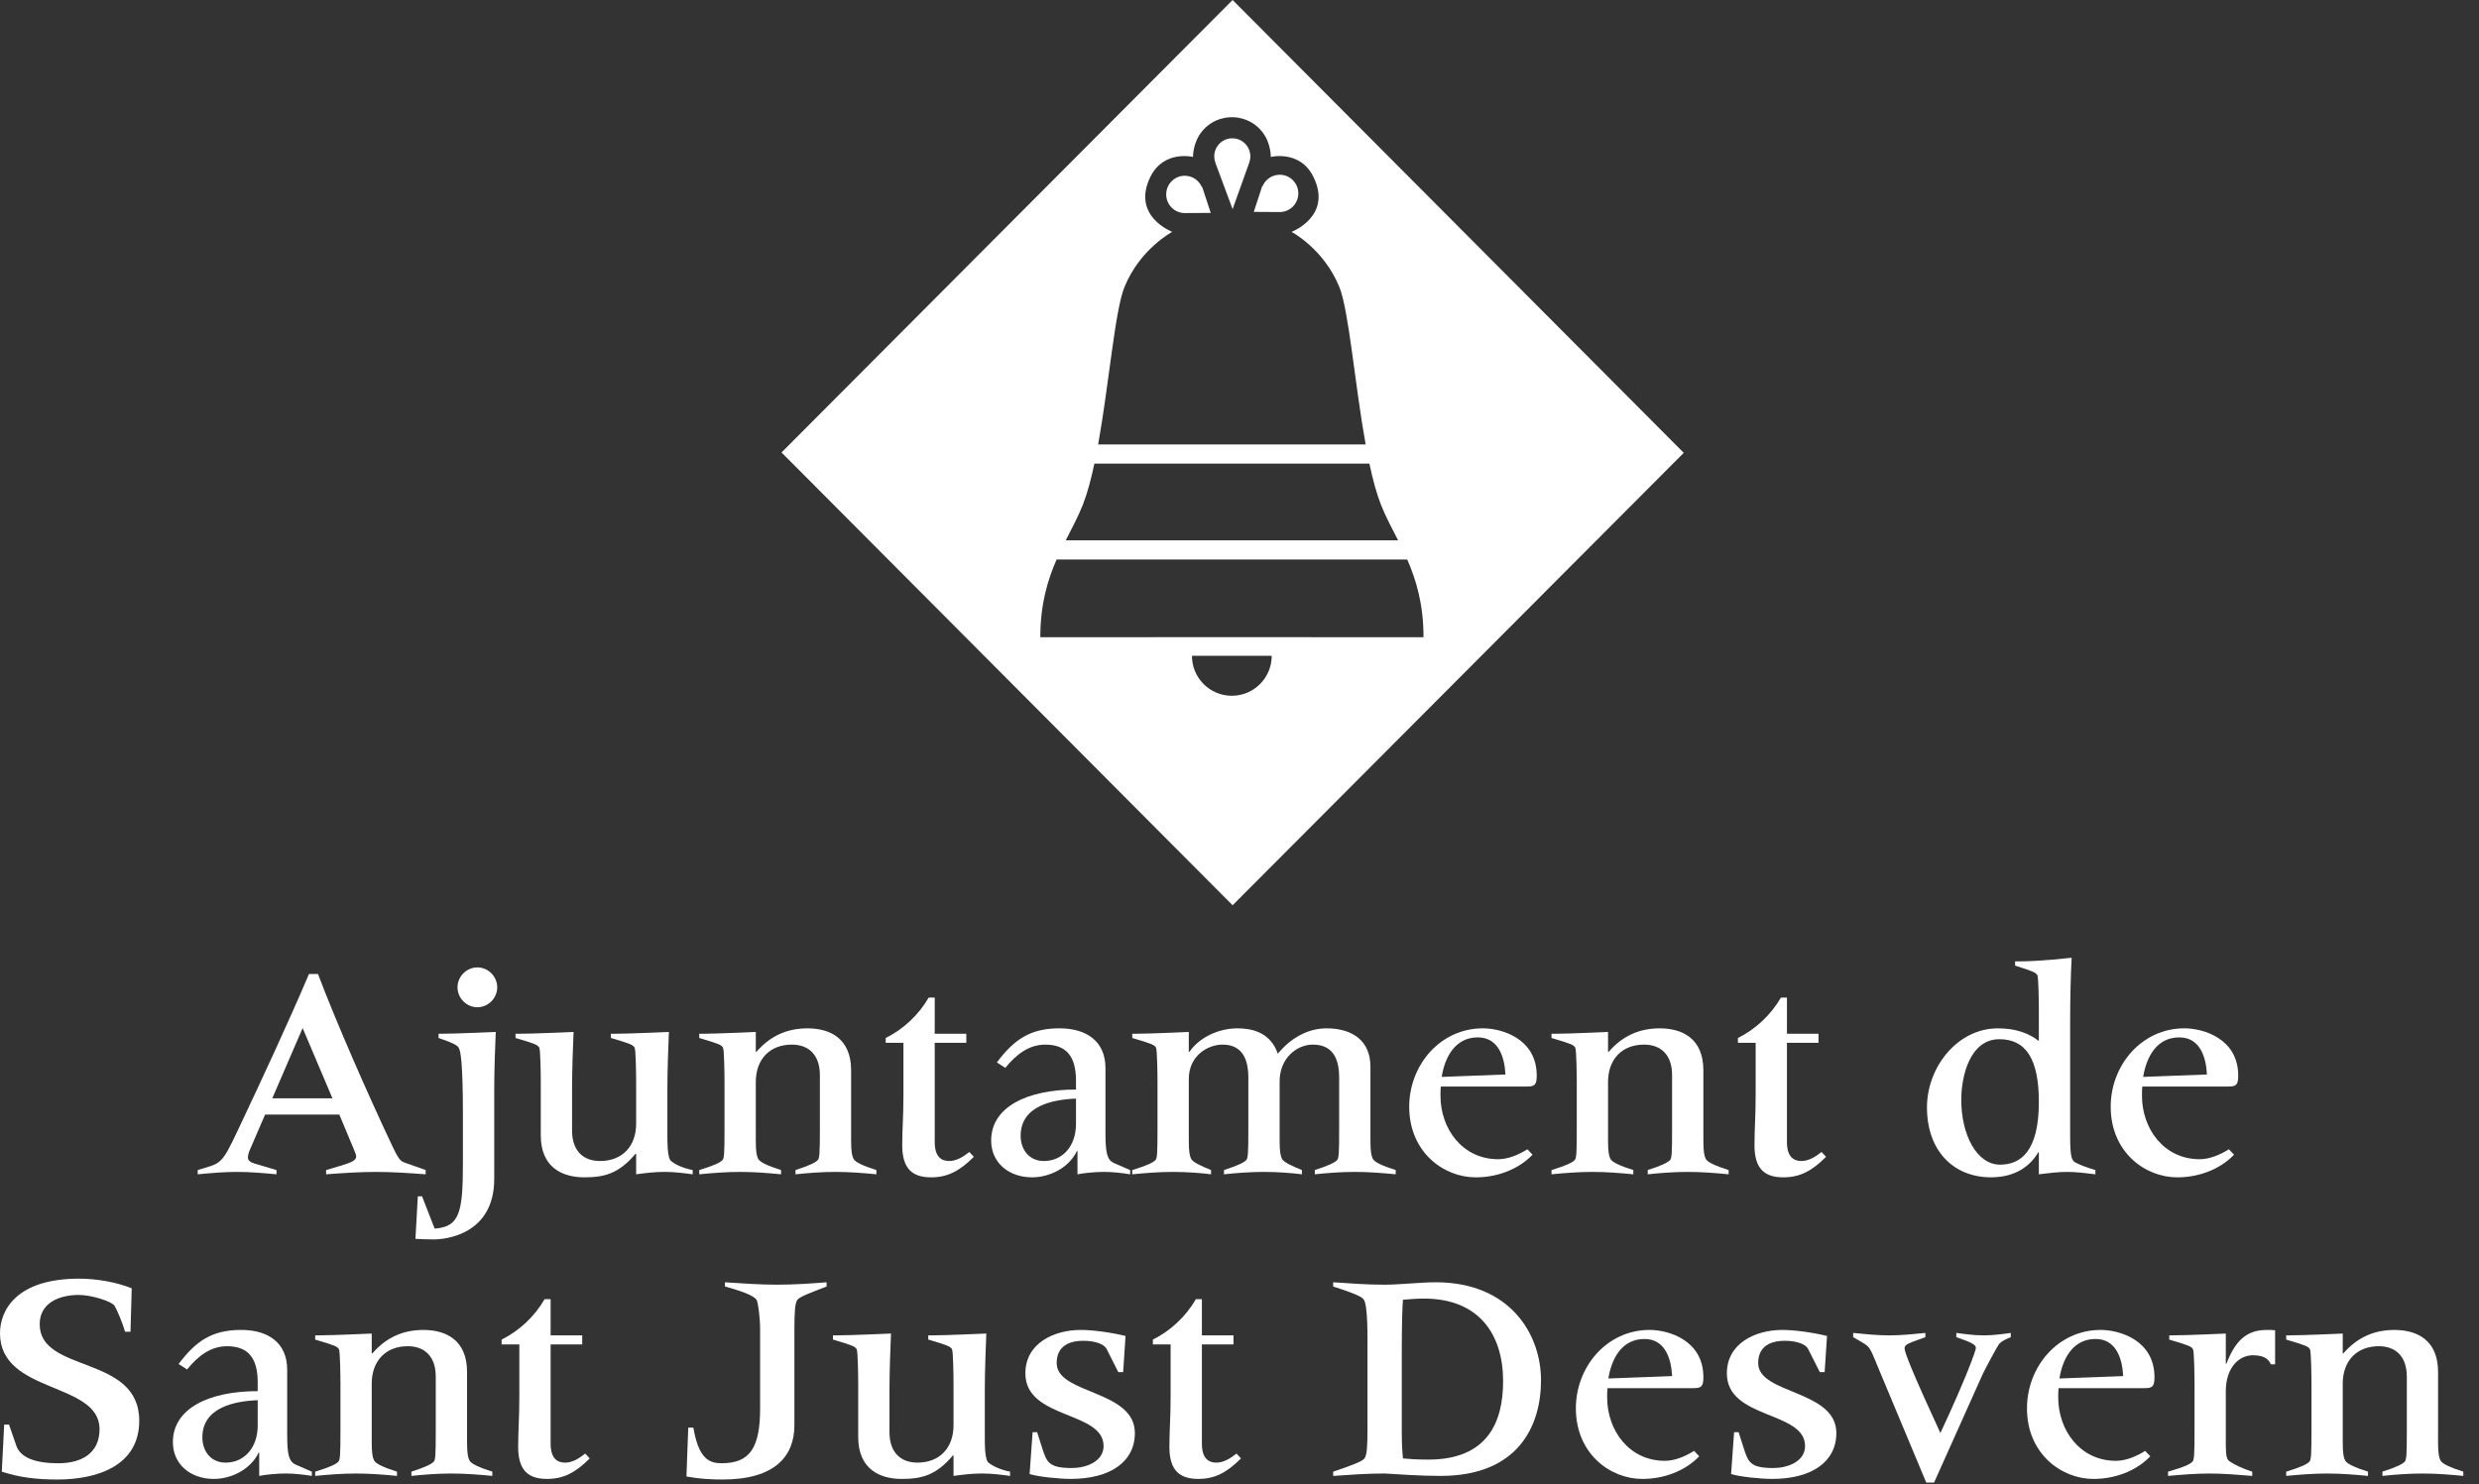<?xml version="1.0" encoding="UTF-8"?>
<svg width="192px" height="115px" viewBox="0 0 192 115" version="1.1" xmlns="http://www.w3.org/2000/svg" xmlns:xlink="http://www.w3.org/1999/xlink">
    <rect x="0" y="0" width="192" height="115" fill="#333333" stroke="none"/>
    <!-- Generator: Sketch 63.1 (92452) - https://sketch.com -->
    <title>logo_ajuntament_sant_just_footer</title>
    <desc>Created with Sketch.</desc>
    <g id="logo_ajuntament_sant_just_footer" stroke="none" stroke-width="1" fill="none" fill-rule="evenodd">
        <g id="logo_sant_just_ajuntament" fill="#FFFFFF">
            <g id="Group-32">
                <path d="M0.139,114.015 C1.513,114.46 2.818,114.622 4.448,114.622 C7.428,114.622 10.784,113.618 10.784,110.067 C10.784,104.926 3.074,106.421 3.074,102.59 C3.074,100.907 4.635,100.322 6.103,100.322 C7.104,100.322 8.688,100.836 8.873,101.164 C9.083,101.515 9.501,102.519 9.689,103.175 L10.107,103.175 L10.201,99.809 C9.061,99.341 7.499,99.061 6.126,99.061 C1.234,99.061 0,101.537 0,103.292 C0,108.01 7.71,107.029 7.71,110.72 C7.71,112.614 6.288,113.362 4.519,113.362 C2.656,113.362 1.561,112.894 1.257,111.984 L0.7,110.369 L0.324,110.369 L0.139,114.015 Z" id="Fill-1"></path>
                <path d="M19.959,110.44 C19.959,112.146 18.935,113.313 17.468,113.313 C16.347,113.313 15.674,112.449 15.674,111.35 C15.674,109.037 18.168,108.546 19.959,108.478 L19.959,110.44 Z M14.488,106.096 C15.324,105.066 16.302,104.296 17.585,104.296 C19.169,104.296 19.959,105.16 19.959,107.074 L19.959,107.776 C16.163,107.776 13.39,109.131 13.39,111.724 C13.39,113.453 14.766,114.577 16.558,114.577 C17.909,114.577 19.402,113.852 20.03,112.543 L20.076,112.543 L20.076,114.343 C20.52,114.249 21.427,114.155 22.126,114.155 C22.803,114.155 23.594,114.249 24.154,114.343 L24.154,114.015 L22.92,113.476 C22.382,113.242 22.243,112.728 22.243,111.165 L22.243,106.116 C22.243,104.016 20.753,103.032 18.68,103.032 C16.419,103.032 15.162,103.899 13.834,105.674 L14.488,106.096 Z" id="Fill-2"></path>
                <path d="M24.411,114.342 C25.389,114.248 26.461,114.157 27.579,114.157 C28.697,114.157 29.769,114.248 30.747,114.342 L30.747,114.014 C29.721,113.689 29.115,113.406 28.976,113.15 C28.859,112.916 28.791,112.59 28.791,111.749 L28.791,107.193 C28.791,105.439 29.863,104.295 31.583,104.295 C32.866,104.295 33.75,105.065 33.75,106.654 L33.75,110.813 C33.75,112.707 33.728,113.104 33.588,113.244 C33.401,113.432 33.005,113.64 31.865,114.014 L31.865,114.342 C32.772,114.248 33.844,114.157 34.962,114.157 C36.08,114.157 37.152,114.248 38.13,114.342 L38.13,114.014 C37.106,113.689 36.498,113.406 36.361,113.15 C36.244,112.916 36.173,112.59 36.173,111.749 L36.173,106.281 C36.173,103.804 34.521,103.034 32.795,103.034 C31.214,103.034 29.908,103.616 28.836,104.854 L28.791,104.854 L28.791,103.314 C28.742,103.314 25.785,103.453 24.667,103.453 L24.411,103.453 L24.411,103.782 C25.924,104.227 26.135,104.318 26.251,104.529 C26.345,104.692 26.368,106.654 26.368,107.216 L26.368,110.813 C26.368,112.707 26.345,113.104 26.203,113.244 C26.018,113.432 25.623,113.64 24.411,114.014 L24.411,114.342 Z" id="Fill-3"></path>
                <path d="M38.85,104.154 L40.223,104.154 L40.223,108.128 C40.223,109.902 40.132,110.79 40.132,112.099 C40.132,113.945 40.946,114.575 42.368,114.575 C43.625,114.575 44.557,114.107 45.675,112.986 L45.325,112.612 C44.859,112.986 44.324,113.314 43.767,113.314 C43.181,113.314 42.646,113.009 42.646,111.842 L42.646,104.154 L45.092,104.154 L45.092,103.453 L42.646,103.453 L42.646,100.649 L42.18,100.649 C41.412,101.981 40.223,103.102 38.85,103.781 L38.85,104.154 Z" id="Fill-4"></path>
                <path d="M53.166,114.388 C54.167,114.576 55.1,114.622 55.962,114.622 C60.037,114.622 61.527,112.799 61.527,110.417 L61.527,103.034 C61.527,101.56 61.576,100.955 61.761,100.698 C61.926,100.464 62.81,100.136 64.019,99.668 L64.019,99.343 C62.81,99.434 61.576,99.528 60.199,99.528 C58.826,99.528 57.592,99.434 56.147,99.343 L56.147,99.668 C58.126,100.205 58.476,100.533 58.593,100.698 C58.709,100.861 58.871,102.027 58.871,103.034 L58.871,109.108 C58.871,112.169 58.081,113.361 55.891,113.361 C54.958,113.361 54.119,113.056 53.701,110.602 L53.306,110.602 L53.166,114.388 Z" id="Fill-5"></path>
                <path d="M66.468,111.328 C66.468,113.804 68.123,114.577 69.844,114.577 C71.431,114.577 72.523,114.272 73.805,112.754 L73.851,112.754 L73.851,114.343 C74.528,114.249 75.296,114.155 76.041,114.155 C76.786,114.155 77.554,114.249 78.23,114.343 L78.23,114.015 C77.44,113.852 76.857,113.57 76.53,113.291 C76.39,113.174 76.274,112.566 76.274,111.656 L76.274,107.637 C76.274,106.327 76.345,104.413 76.39,103.312 C76.345,103.312 73.271,103.455 72.153,103.455 L71.894,103.455 L71.894,103.78 C73.41,104.225 73.621,104.319 73.734,104.53 C73.828,104.693 73.851,106.655 73.851,107.217 L73.851,110.418 C73.851,112.169 72.782,113.313 71.055,113.313 C69.776,113.313 68.891,112.543 68.891,110.954 L68.891,107.637 C68.891,106.327 68.959,104.413 69.008,103.312 C68.959,103.312 65.885,103.455 64.768,103.455 L64.512,103.455 L64.512,103.78 C66.025,104.225 66.235,104.319 66.352,104.53 C66.445,104.693 66.468,106.655 66.468,107.217 L66.468,111.328 Z" id="Fill-6"></path>
                <path d="M87.174,103.501 C86.033,103.219 84.611,103.033 83.701,103.033 C81.676,103.033 79.416,104.037 79.416,106.399 C79.416,109.974 85.473,109.295 85.473,112.028 C85.473,113.266 84.051,113.733 83.027,113.733 C81.21,113.733 81.071,113.266 80.721,112.193 L80.326,110.955 L79.976,110.955 L79.743,114.201 C80.442,114.412 82.026,114.575 82.934,114.575 C85.962,114.575 87.896,113.266 87.896,111.023 C87.896,107.66 81.841,108.034 81.841,105.604 C81.841,104.528 82.493,103.875 83.912,103.875 C84.822,103.875 85.519,104.132 85.706,104.505 L86.613,106.302 L86.989,106.302 L87.174,103.501 Z" id="Fill-7"></path>
                <path d="M89.291,104.154 L90.665,104.154 L90.665,108.128 C90.665,109.902 90.571,110.79 90.571,112.099 C90.571,113.945 91.387,114.575 92.809,114.575 C94.066,114.575 94.996,114.107 96.117,112.986 L95.767,112.612 C95.301,112.986 94.766,113.314 94.206,113.314 C93.623,113.314 93.088,113.009 93.088,111.842 L93.088,104.154 L95.534,104.154 L95.534,103.453 L93.088,103.453 L93.088,100.649 L92.622,100.649 C91.854,101.981 90.665,103.102 89.291,103.781 L89.291,104.154 Z" id="Fill-8"></path>
                <path d="M108.568,104.855 C108.568,102.519 108.614,101.164 108.662,100.696 C109.174,100.65 109.686,100.605 110.292,100.605 C114.532,100.605 116.417,103.36 116.417,107.006 C116.417,110.184 115.206,113.079 110.619,113.079 C109.686,113.079 109.174,113.034 108.662,112.988 C108.614,112.52 108.568,111.935 108.568,110.931 L108.568,104.855 Z M105.912,110.649 C105.912,112.121 105.867,112.728 105.679,112.988 C105.517,113.222 104.632,113.547 103.256,114.015 L103.256,114.343 C104.632,114.249 105.867,114.155 107.24,114.155 C108.383,114.226 110.013,114.343 111.574,114.343 C117.629,114.343 119.352,110.418 119.352,106.935 C119.352,103.337 116.929,99.341 111.199,99.341 C110.036,99.341 108.406,99.529 107.24,99.529 C105.867,99.529 104.632,99.435 103.256,99.341 L103.256,99.669 C105.355,100.345 105.517,100.533 105.633,100.696 C105.773,100.884 105.912,101.677 105.912,103.665 L105.912,110.649 Z" id="Fill-9"></path>
                <path d="M124.569,106.795 C124.802,105.323 125.57,103.734 127.365,103.734 C128.949,103.734 129.438,105.229 129.506,106.61 L124.569,106.795 Z M131.207,112.404 C130.578,112.8 129.739,113.174 128.949,113.174 C126.153,113.174 124.475,110.789 124.475,108.267 C124.475,108.011 124.475,107.777 124.501,107.543 L131.138,107.543 C131.741,107.543 131.929,107.449 131.929,106.701 C131.929,103.826 129.227,103.033 127.76,103.033 C124.452,103.033 122.052,105.885 122.052,109.109 C122.052,112.615 124.708,114.577 127.2,114.577 C128.832,114.577 130.487,113.99 131.605,112.823 L131.207,112.404 Z" id="Fill-10"></path>
                <path d="M141.505,103.501 C140.364,103.219 138.942,103.033 138.035,103.033 C136.008,103.033 133.747,104.037 133.747,106.399 C133.747,109.974 139.804,109.295 139.804,112.028 C139.804,113.266 138.382,113.733 137.358,113.733 C135.541,113.733 135.402,113.266 135.052,112.193 L134.657,110.955 L134.307,110.955 L134.074,114.201 C134.773,114.412 136.357,114.575 137.265,114.575 C140.293,114.575 142.226,113.266 142.226,111.023 C142.226,107.66 136.172,108.034 136.172,105.604 C136.172,104.528 136.824,103.875 138.246,103.875 C139.153,103.875 139.849,104.132 140.037,104.505 L140.945,106.302 L141.32,106.302 L141.505,103.501 Z" id="Fill-11"></path>
                <path d="M143.529,103.594 C143.97,103.851 144.414,104.085 144.624,104.27 C144.903,104.53 145.019,104.878 145.554,106.165 L149.188,114.857 L149.795,114.857 L153.568,106.444 C153.756,106.048 154.686,104.296 154.847,104.108 C155.081,103.851 155.502,103.689 155.735,103.594 L155.735,103.266 C155.059,103.36 154.336,103.455 153.639,103.455 C152.94,103.455 152.217,103.36 151.518,103.266 L151.518,103.594 C152.73,104.014 153.034,104.179 153.034,104.436 C153.034,104.621 152.263,106.795 150.284,111.023 C148.143,106.376 147.511,104.784 147.511,104.459 C147.511,104.27 147.627,104.154 148.094,103.968 C148.398,103.851 148.654,103.757 149.12,103.594 L149.12,103.266 C148.188,103.36 147.257,103.455 146.325,103.455 C145.392,103.455 144.463,103.36 143.529,103.266 L143.529,103.594 Z" id="Fill-12"></path>
                <path d="M159.505,106.795 C159.738,105.323 160.509,103.734 162.301,103.734 C163.885,103.734 164.374,105.229 164.442,106.61 L159.505,106.795 Z M166.144,112.404 C165.515,112.8 164.675,113.174 163.885,113.174 C161.089,113.174 159.411,110.789 159.411,108.267 C159.411,108.011 159.411,107.777 159.437,107.543 L166.074,107.543 C166.681,107.543 166.866,107.449 166.866,106.701 C166.866,103.826 164.164,103.033 162.696,103.033 C159.389,103.033 156.991,105.885 156.991,109.109 C156.991,112.615 159.645,114.577 162.139,114.577 C163.768,114.577 165.424,113.99 166.541,112.823 L166.144,112.404 Z" id="Fill-13"></path>
                <path d="M167.916,114.342 C168.989,114.248 170.058,114.157 171.13,114.157 C172.202,114.157 173.274,114.248 174.437,114.342 L174.437,114.014 C173.786,113.806 173.134,113.523 172.691,113.221 C172.481,113.081 172.39,112.847 172.39,111.934 L172.39,107.775 C172.39,106.001 173.368,104.997 174.485,104.997 C175.092,104.997 175.648,105.137 175.882,105.696 L176.209,105.696 L176.209,103.057 C176.024,103.034 175.791,103.034 175.557,103.034 C173.951,103.034 173.112,103.921 172.435,105.65 L172.39,105.65 L172.39,103.314 C172.341,103.314 169.384,103.453 168.267,103.453 L168.01,103.453 L168.01,103.782 C169.524,104.227 169.734,104.318 169.85,104.529 C169.941,104.692 169.967,106.654 169.967,107.216 L169.967,110.813 C169.967,112.707 169.941,113.104 169.804,113.244 C169.617,113.432 169.218,113.64 167.916,114.014 L167.916,114.342 Z" id="Fill-14"></path>
                <path d="M177.067,114.342 C178.046,114.248 179.118,114.157 180.236,114.157 C181.353,114.157 182.425,114.248 183.403,114.342 L183.403,114.014 C182.379,113.689 181.774,113.406 181.632,113.15 C181.515,112.916 181.447,112.59 181.447,111.749 L181.447,107.193 C181.447,105.439 182.519,104.295 184.243,104.295 C185.522,104.295 186.41,105.065 186.41,106.654 L186.41,110.813 C186.41,112.707 186.384,113.104 186.244,113.244 C186.059,113.432 185.661,113.64 184.522,114.014 L184.522,114.342 C185.428,114.248 186.501,114.157 187.619,114.157 C188.739,114.157 189.808,114.248 190.786,114.342 L190.786,114.014 C189.762,113.689 189.157,113.406 189.018,113.15 C188.9,112.916 188.83,112.59 188.83,111.749 L188.83,106.281 C188.83,103.804 187.178,103.034 185.454,103.034 C183.87,103.034 182.564,103.616 181.492,104.854 L181.447,104.854 L181.447,103.314 C181.399,103.314 178.441,103.453 177.324,103.453 L177.067,103.453 L177.067,103.782 C178.583,104.227 178.791,104.318 178.907,104.529 C179.001,104.692 179.024,106.654 179.024,107.216 L179.024,110.813 C179.024,112.707 179.001,113.104 178.861,113.244 C178.675,113.432 178.278,113.64 177.067,114.014 L177.067,114.342 Z" id="Fill-15"></path>
                <path d="M25.747,85.088 L21.089,85.088 L23.44,79.646 L25.747,85.088 Z M15.313,90.976 C16.336,90.882 17.337,90.791 18.364,90.791 C19.388,90.791 20.389,90.882 21.416,90.976 L21.416,90.648 L19.692,90.135 C19.365,90.041 19.203,89.878 19.203,89.693 C19.203,89.504 19.249,89.293 19.411,88.945 L20.531,86.349 L26.281,86.349 L27.376,88.968 C27.519,89.293 27.587,89.482 27.587,89.599 C27.587,89.878 27.26,90.041 26.586,90.252 L25.258,90.648 L25.258,90.976 C26.537,90.882 27.843,90.791 29.123,90.791 C30.405,90.791 31.688,90.882 32.968,90.976 L32.968,90.648 L31.267,90.041 C30.965,89.924 30.778,89.621 30.337,88.686 C28.52,84.832 26.097,79.34 24.629,75.461 L23.93,75.461 C22.323,79.246 20.087,84.036 18.828,86.7 C17.454,89.621 17.292,90.041 16.22,90.369 L15.313,90.648 L15.313,90.976 Z" id="Fill-16"></path>
                <path d="M35.435,76.49 C35.435,77.332 36.135,78.034 36.974,78.034 C37.81,78.034 38.51,77.332 38.51,76.49 C38.51,75.649 37.81,74.947 36.974,74.947 C36.135,74.947 35.435,75.649 35.435,76.49 L35.435,76.49 Z M32.176,95.977 C32.64,96 33.129,96.022 33.595,96.022 C34.457,96.022 38.279,95.674 38.279,91.327 L38.279,84.272 C38.279,82.963 38.348,81.046 38.396,79.948 C38.348,79.948 35.273,80.088 34.156,80.088 L33.968,80.088 L33.968,80.416 C35.086,80.789 35.39,80.978 35.506,81.14 C35.669,81.326 35.853,82.284 35.853,86.352 L35.853,89.949 C35.853,93.874 35.646,95.041 33.664,95.184 L32.688,92.682 L32.361,92.682 L32.176,95.977 Z" id="Fill-17"></path>
                <path d="M41.884,87.962 C41.884,90.438 43.539,91.211 45.262,91.211 C46.846,91.211 47.941,90.906 49.221,89.388 L49.27,89.388 L49.27,90.977 C49.943,90.883 50.711,90.789 51.459,90.789 C52.201,90.789 52.972,90.883 53.649,90.977 L53.649,90.649 C52.856,90.487 52.273,90.207 51.948,89.925 C51.806,89.808 51.69,89.2 51.69,88.29 L51.69,84.271 C51.69,82.964 51.761,81.047 51.806,79.949 C51.761,79.949 48.687,80.089 47.569,80.089 L47.313,80.089 L47.313,80.414 C48.826,80.859 49.036,80.953 49.153,81.164 C49.244,81.327 49.27,83.289 49.27,83.851 L49.27,87.052 C49.27,88.804 48.197,89.947 46.474,89.947 C45.191,89.947 44.307,89.177 44.307,87.588 L44.307,84.271 C44.307,82.964 44.375,81.047 44.424,79.949 C44.375,79.949 41.301,80.089 40.183,80.089 L39.927,80.089 L39.927,80.414 C41.443,80.859 41.651,80.953 41.767,81.164 C41.861,81.327 41.884,83.289 41.884,83.851 L41.884,87.962 Z" id="Fill-18"></path>
                <path d="M54.158,90.976 C55.136,90.882 56.208,90.791 57.326,90.791 C58.444,90.791 59.516,90.882 60.494,90.976 L60.494,90.648 C59.47,90.323 58.864,90.041 58.722,89.787 C58.606,89.55 58.537,89.225 58.537,88.383 L58.537,83.828 C58.537,82.073 59.61,80.929 61.333,80.929 C62.613,80.929 63.5,81.703 63.5,83.289 L63.5,87.448 C63.5,89.342 63.474,89.738 63.335,89.878 C63.15,90.066 62.752,90.275 61.612,90.648 L61.612,90.976 C62.519,90.882 63.591,90.791 64.709,90.791 C65.829,90.791 66.898,90.882 67.877,90.976 L67.877,90.648 C66.853,90.323 66.247,90.041 66.108,89.787 C65.991,89.55 65.92,89.225 65.92,88.383 L65.92,82.915 C65.92,80.439 64.268,79.669 62.544,79.669 C60.96,79.669 59.655,80.253 58.583,81.491 L58.537,81.491 L58.537,79.948 C58.489,79.948 55.532,80.088 54.414,80.088 L54.158,80.088 L54.158,80.416 C55.671,80.861 55.881,80.952 55.998,81.163 C56.092,81.326 56.114,83.289 56.114,83.851 L56.114,87.448 C56.114,89.342 56.092,89.738 55.952,89.878 C55.765,90.066 55.369,90.275 54.158,90.648 L54.158,90.976 Z" id="Fill-19"></path>
                <path d="M68.598,80.79 L69.972,80.79 L69.972,84.761 C69.972,86.538 69.878,87.425 69.878,88.735 C69.878,90.58 70.694,91.211 72.116,91.211 C73.373,91.211 74.303,90.743 75.424,89.622 L75.074,89.248 C74.607,89.622 74.073,89.947 73.513,89.947 C72.929,89.947 72.395,89.645 72.395,88.475 L72.395,80.79 L74.841,80.79 L74.841,80.088 L72.395,80.088 L72.395,77.284 L71.928,77.284 C71.161,78.616 69.972,79.738 68.598,80.416 L68.598,80.79 Z" id="Fill-20"></path>
                <path d="M83.336,87.075 C83.336,88.781 82.312,89.947 80.844,89.947 C79.724,89.947 79.05,89.083 79.05,87.985 C79.05,85.671 81.544,85.181 83.336,85.112 L83.336,87.075 Z M77.861,82.73 C78.7,81.7 79.678,80.93 80.961,80.93 C82.545,80.93 83.336,81.795 83.336,83.709 L83.336,84.41 C79.539,84.41 76.766,85.768 76.766,88.359 C76.766,90.09 78.143,91.211 79.934,91.211 C81.285,91.211 82.778,90.487 83.407,89.177 L83.452,89.177 L83.452,90.977 C83.896,90.883 84.803,90.789 85.503,90.789 C86.179,90.789 86.97,90.883 87.53,90.977 L87.53,90.649 L86.296,90.113 C85.759,89.879 85.619,89.366 85.619,87.799 L85.619,82.753 C85.619,80.651 84.129,79.667 82.056,79.667 C79.795,79.667 78.538,80.534 77.21,82.308 L77.861,82.73 Z" id="Fill-21"></path>
                <path d="M87.693,90.976 C88.671,90.882 89.743,90.791 90.861,90.791 C91.979,90.791 93.051,90.882 93.796,90.976 L93.796,90.648 C93.005,90.323 92.4,90.041 92.257,89.787 C92.141,89.55 92.073,89.225 92.073,88.383 L92.073,83.594 C92.073,81.771 93.563,80.929 94.683,80.929 C95.869,80.929 96.685,81.608 96.685,83.477 L96.685,87.448 C96.685,89.342 96.66,89.738 96.52,89.878 C96.336,90.066 95.937,90.275 94.797,90.648 L94.797,90.976 C95.707,90.882 96.776,90.791 97.894,90.791 C99.015,90.791 100.084,90.882 100.832,90.976 L100.832,90.648 C100.038,90.323 99.433,90.041 99.293,89.787 C99.177,89.55 99.108,89.225 99.108,88.383 L99.108,83.782 C99.108,81.936 100.482,80.929 101.671,80.929 C102.905,80.929 103.718,81.608 103.718,83.477 L103.718,87.448 C103.718,89.342 103.695,89.738 103.556,89.878 C103.369,90.066 102.973,90.275 101.833,90.648 L101.833,90.976 C102.74,90.882 103.812,90.791 104.93,90.791 C106.047,90.791 107.12,90.882 108.098,90.976 L108.098,90.648 C107.071,90.323 106.468,90.041 106.329,89.787 C106.212,89.55 106.141,89.225 106.141,88.383 L106.141,82.635 C106.141,80.627 104.745,79.669 102.74,79.669 C101.344,79.669 100.016,80.37 98.966,81.631 C98.386,79.948 96.919,79.669 95.846,79.669 C94.402,79.669 92.912,80.345 92.118,81.491 L92.073,81.491 L92.073,79.948 C92.024,79.948 89.067,80.088 87.949,80.088 L87.693,80.088 L87.693,80.416 C89.209,80.861 89.416,80.952 89.533,81.163 C89.627,81.326 89.649,83.289 89.649,83.851 L89.649,87.448 C89.649,89.342 89.627,89.738 89.487,89.878 C89.3,90.066 88.904,90.275 87.693,90.648 L87.693,90.976 Z" id="Fill-22"></path>
                <path d="M111.661,83.43 C111.894,81.958 112.662,80.369 114.456,80.369 C116.04,80.369 116.529,81.864 116.598,83.244 L111.661,83.43 Z M118.298,89.038 C117.67,89.435 116.831,89.808 116.04,89.808 C113.245,89.808 111.567,87.423 111.567,84.902 C111.567,84.645 111.567,84.411 111.59,84.177 L118.23,84.177 C118.833,84.177 119.021,84.083 119.021,83.336 C119.021,80.463 116.319,79.667 114.851,79.667 C111.544,79.667 109.144,82.52 109.144,85.743 C109.144,89.249 111.8,91.212 114.291,91.212 C115.924,91.212 117.576,90.627 118.696,89.457 L118.298,89.038 Z" id="Fill-23"></path>
                <path d="M120.165,90.976 C121.143,90.882 122.215,90.791 123.333,90.791 C124.45,90.791 125.522,90.882 126.501,90.976 L126.501,90.648 C125.474,90.323 124.868,90.041 124.729,89.787 C124.612,89.55 124.544,89.225 124.544,88.383 L124.544,83.828 C124.544,82.073 125.616,80.929 127.337,80.929 C128.619,80.929 129.504,81.703 129.504,83.289 L129.504,87.448 C129.504,89.342 129.481,89.738 129.342,89.878 C129.154,90.066 128.759,90.275 127.618,90.648 L127.618,90.976 C128.525,90.882 129.598,90.791 130.715,90.791 C131.836,90.791 132.905,90.882 133.883,90.976 L133.883,90.648 C132.86,90.323 132.251,90.041 132.115,89.787 C131.998,89.55 131.927,89.225 131.927,88.383 L131.927,82.915 C131.927,80.439 130.274,79.669 128.548,79.669 C126.967,79.669 125.662,80.253 124.59,81.491 L124.544,81.491 L124.544,79.948 C124.496,79.948 121.538,80.088 120.42,80.088 L120.165,80.088 L120.165,80.416 C121.677,80.861 121.888,80.952 122.005,81.163 C122.098,81.326 122.121,83.289 122.121,83.851 L122.121,87.448 C122.121,89.342 122.098,89.738 121.956,89.878 C121.771,90.066 121.376,90.275 120.165,90.648 L120.165,90.976 Z" id="Fill-24"></path>
                <path d="M134.603,80.79 L135.977,80.79 L135.977,84.761 C135.977,86.538 135.886,87.425 135.886,88.735 C135.886,90.58 136.699,91.211 138.121,91.211 C139.378,91.211 140.311,90.743 141.429,89.622 L141.079,89.248 C140.613,89.622 140.079,89.947 139.52,89.947 C138.935,89.947 138.4,89.645 138.4,88.475 L138.4,80.79 L140.845,80.79 L140.845,80.088 L138.4,80.088 L138.4,77.284 L137.934,77.284 C137.166,78.616 135.977,79.738 134.603,80.416 L134.603,80.79 Z" id="Fill-25"></path>
                <path d="M151.901,85.205 C151.901,83.36 152.575,80.51 154.858,80.51 C156.955,80.51 157.911,82.122 157.911,85.368 C157.911,89.154 156.537,90.229 154.907,90.229 C153.088,90.229 151.901,87.893 151.901,85.205 M149.245,85.79 C149.245,89.131 151.273,91.21 154.208,91.21 C156.209,91.21 157.305,90.229 157.865,89.27 L157.911,89.27 L157.911,90.976 C158.679,90.882 159.378,90.791 160.1,90.791 C160.823,90.791 161.519,90.882 162.29,90.976 L162.29,90.648 C161.591,90.437 161.147,90.275 160.751,90.066 C160.45,89.901 160.334,89.644 160.334,87.987 L160.334,79.435 C160.334,77.238 160.379,75.509 160.45,74.2 C160.401,74.2 158.051,74.482 156.327,74.482 L156.071,74.482 L156.071,74.808 C157.47,75.253 157.678,75.344 157.794,75.555 C157.888,75.72 157.911,77.683 157.911,78.242 L157.911,80.65 C157.117,80.042 156.117,79.669 154.742,79.669 C151.6,79.669 149.245,82.681 149.245,85.79" id="Fill-26"></path>
                <path d="M165.992,83.43 C166.225,81.958 166.993,80.369 168.787,80.369 C170.372,80.369 170.861,81.864 170.928,83.244 L165.992,83.43 Z M172.629,89.038 C172,89.435 171.162,89.808 170.372,89.808 C167.576,89.808 165.898,87.423 165.898,84.902 C165.898,84.645 165.898,84.411 165.921,84.177 L172.561,84.177 C173.165,84.177 173.351,84.083 173.351,83.336 C173.351,80.463 170.651,79.667 169.182,79.667 C165.876,79.667 163.475,82.52 163.475,85.743 C163.475,89.249 166.131,91.212 168.623,91.212 C170.254,91.212 171.908,90.627 173.028,89.457 L172.629,89.038 Z" id="Fill-27"></path>
                <path d="M95.404,53.903 C93.698,53.903 92.316,52.517 92.316,50.805 L98.495,50.805 C98.495,52.517 97.113,53.903 95.404,53.903 L95.404,53.903 Z M81.833,43.348 L108.992,43.348 C109.689,44.946 110.252,46.823 110.252,49.368 L95.413,49.362 L80.573,49.368 C80.573,46.823 81.134,44.946 81.833,43.348 L81.833,43.348 Z M83.864,39.112 C84.208,38.239 84.503,37.138 84.762,35.917 L106.06,35.917 C106.319,37.138 106.615,38.239 106.959,39.112 C107.326,40.04 107.804,40.921 108.284,41.862 L82.541,41.862 C83.019,40.921 83.497,40.04 83.864,39.112 L83.864,39.112 Z M87.091,22.239 C88.292,19.278 90.791,17.963 90.791,17.963 C90.791,17.963 87.578,16.745 89.114,13.67 C90.154,11.604 92.401,12.158 92.401,12.158 C92.401,12.158 92.373,11.145 93.012,10.284 C93.971,8.994 95.413,9.083 95.413,9.083 C95.413,9.083 96.855,8.994 97.813,10.284 C98.453,11.145 98.422,12.158 98.422,12.158 C98.422,12.158 100.671,11.604 101.709,13.67 C103.248,16.745 100.031,17.963 100.031,17.963 C100.031,17.963 102.531,19.278 103.734,22.239 C104.473,24.062 104.928,29.761 105.77,34.431 L85.052,34.431 C85.894,29.761 86.349,24.062 87.091,22.239 L87.091,22.239 Z M95.467,0 L60.53,35.053 L95.467,70.132 L130.407,35.082 L95.467,0 Z" id="Fill-28"></path>
                <path d="M93.11,14.478 L93.09,14.506 C92.874,13.984 92.359,13.616 91.762,13.616 C90.966,13.616 90.323,14.264 90.323,15.062 C90.323,15.858 90.966,16.506 91.762,16.506 L93.773,16.494 L93.11,14.478 Z" id="Fill-29"></path>
                <path d="M97.766,14.398 L97.786,14.427 C98.002,13.905 98.517,13.537 99.117,13.537 C99.91,13.537 100.556,14.184 100.556,14.983 C100.556,15.779 99.91,16.427 99.117,16.427 L97.106,16.415 L97.766,14.398 Z" id="Fill-30"></path>
                <path d="M96.84,12.115 C96.84,11.342 96.214,10.715 95.441,10.715 C94.67,10.715 94.044,11.342 94.044,12.115 C94.044,12.281 94.073,12.438 94.127,12.586 L94.121,12.586 L95.466,16.203 L96.76,12.586 L96.757,12.586 C96.808,12.438 96.84,12.281 96.84,12.115" id="Fill-31"></path>
            </g>
        </g>
    </g>
</svg>